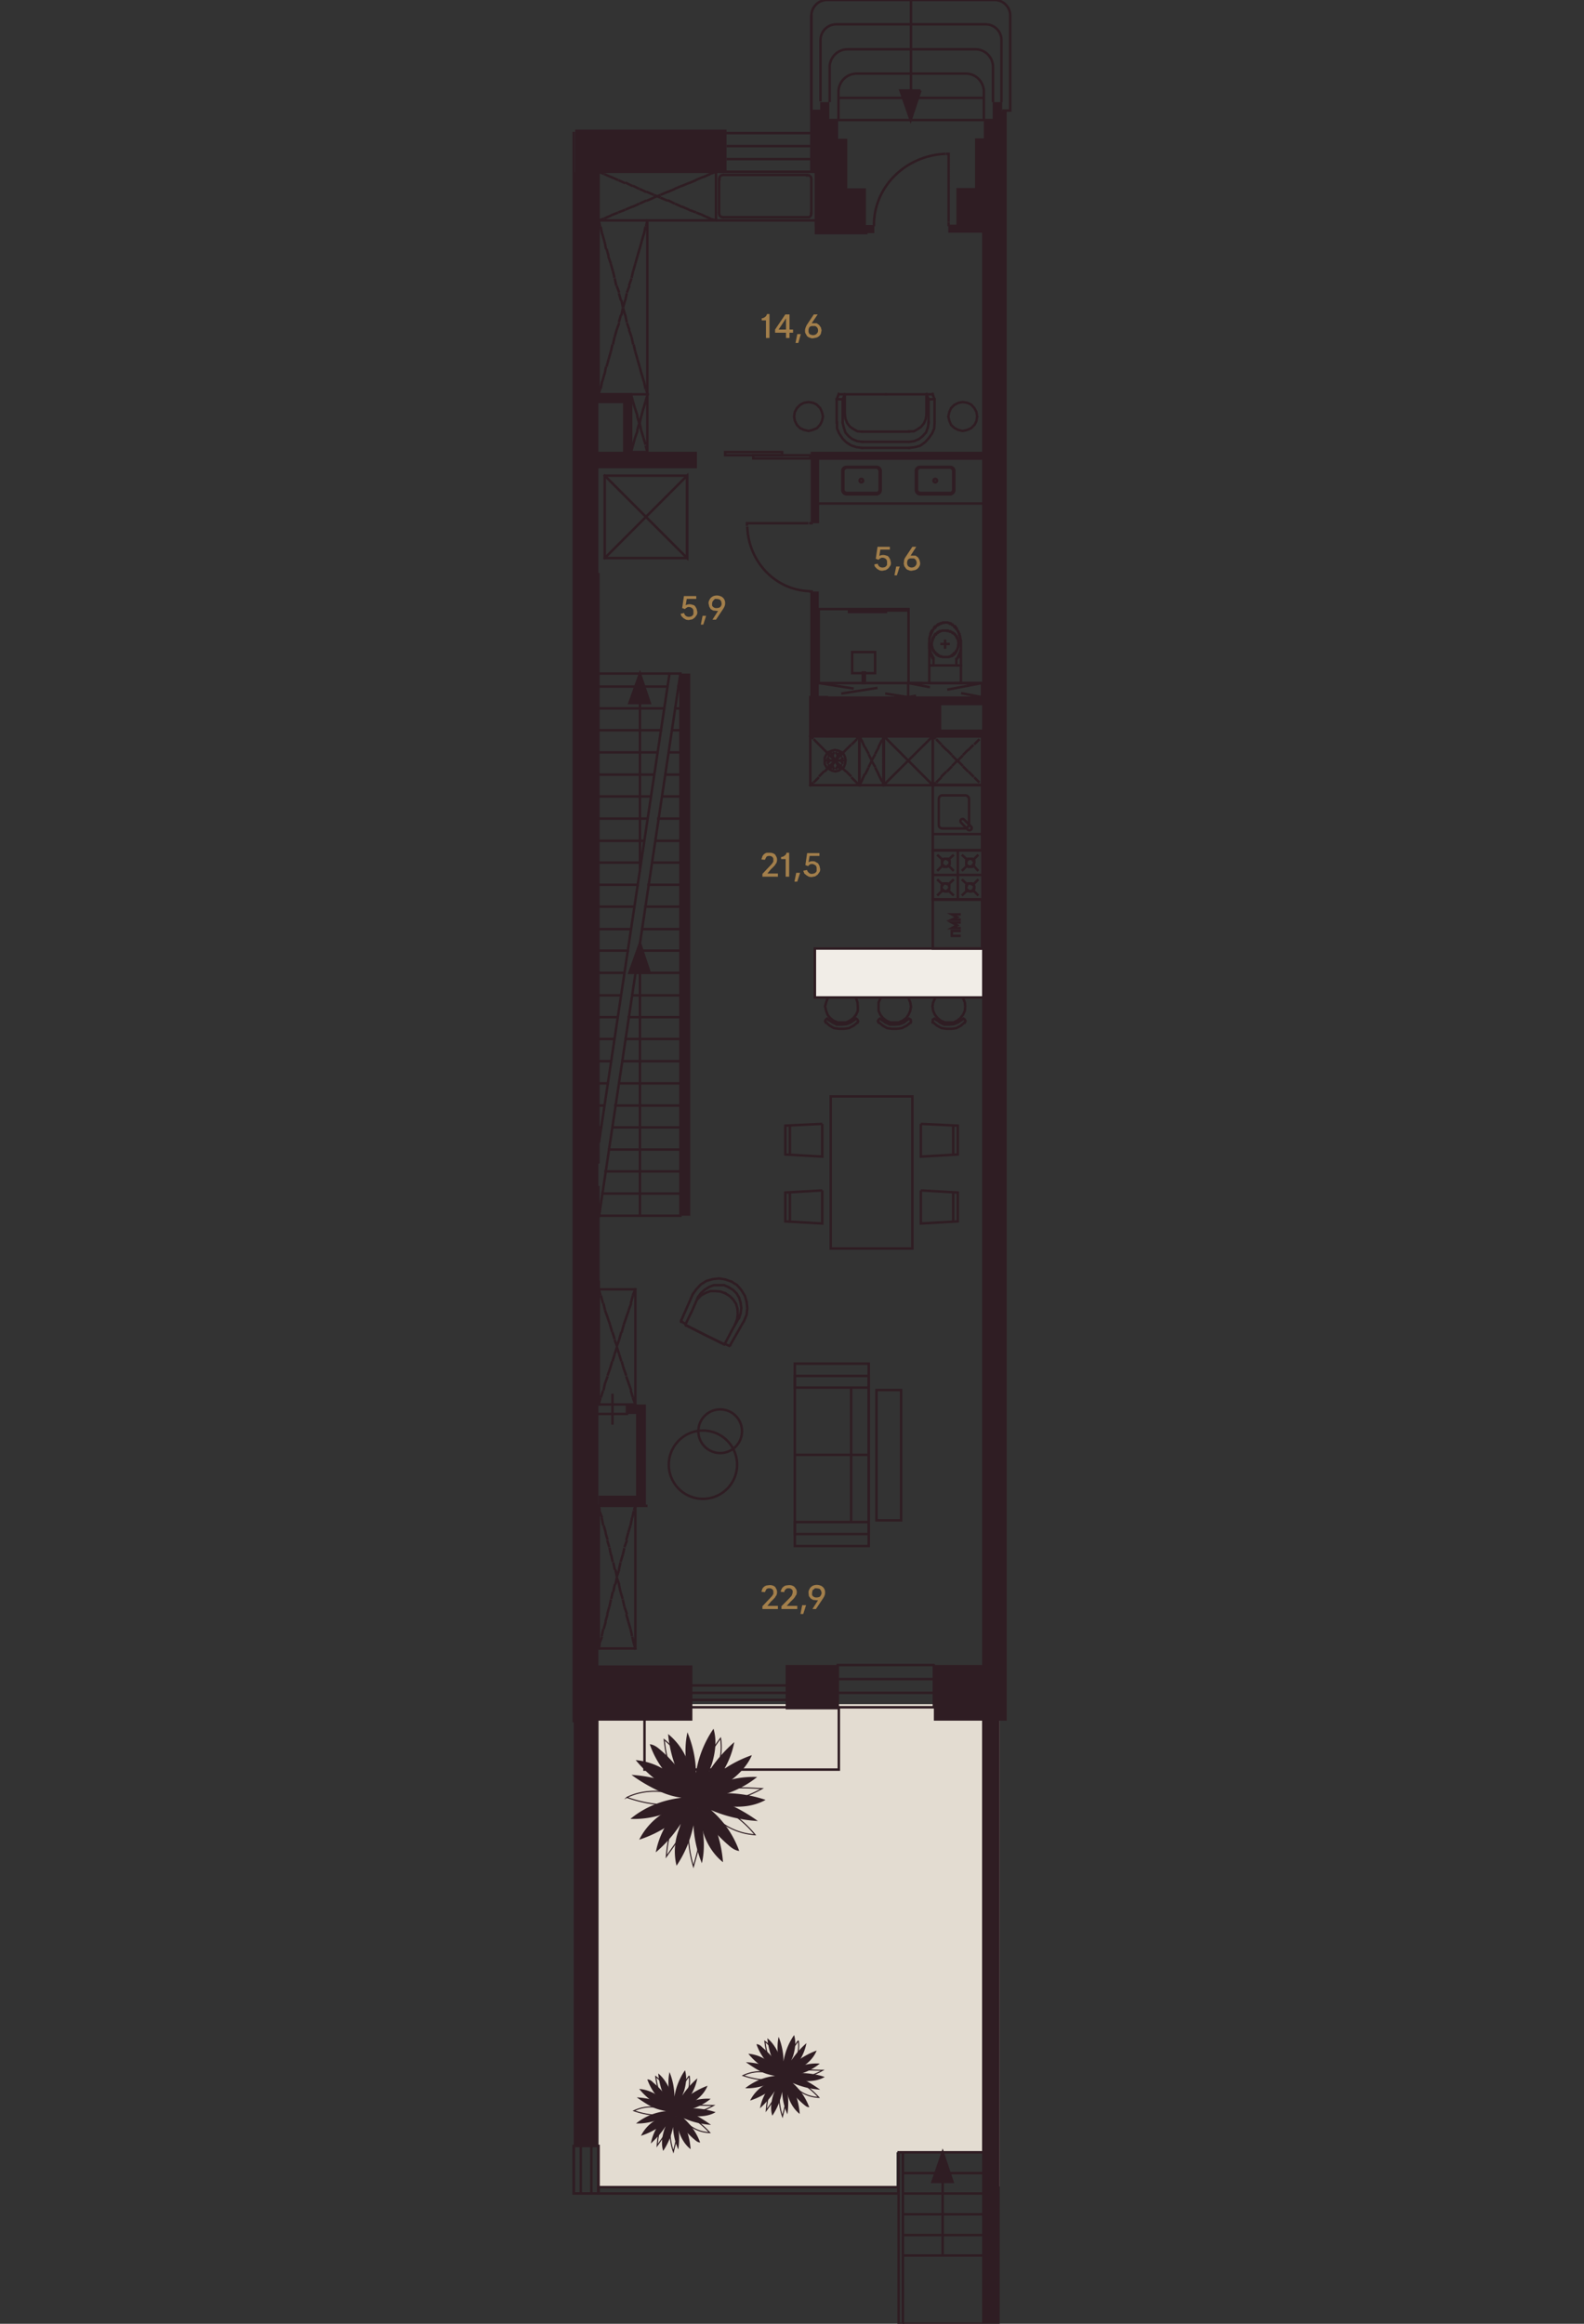 <svg xmlns="http://www.w3.org/2000/svg" width="450" height="660" fill="none" viewBox="0 0 450 660"><rect x="0" y="0" width="450" height="660" fill="#333333" stroke="none"/><g clip-path="url(#a)"><path fill="#E3DCD1" d="M284 621V484H170v137h84.7v-9.7h25v9.7h4.4Z"/><path stroke="#2F1D23" stroke-miterlimit="10" stroke-width=".3" d="M203.2 512.3a36 36 0 0 0 13.3-4.3c-3.6-.2-7.2-.4-10.8.1-2 .3-4 .8-5.8 1.6a29 29 0 0 0 3.1-5.4c1.5-3.3 2.3-7 1.7-10.6-3.6 4.7-6 10.4-7 16.2l-.6-1c0 .2 0 .5-.2.7 0-.7 0-1.4-.2-2.1l-.6 1c-.4-2-.8-3.7-1.4-5.5a18.2 18.2 0 0 0-6-8.9c.5 5.6 2.4 11.1 5.4 15.9-1.8-.5-3.6-1-5.4-1.1-3.6-.4-7.4 0-10.6 1.6a36 36 0 0 0 15.4 2 36.7 36.7 0 0 0-4.2 14.8c2.1-3 4.3-5.9 5.8-9.2l.5-1.3c-.3 4.5.1 9 1.4 13.3 1-3.5 2-7 2.2-10.6.2-2.4 0-4.7-.6-7h.6c1.7 1.7 3.4 3.4 5.3 4.8a18 18 0 0 0 10 3.8c-3-3.7-7-6.7-11.3-8.8Z"/><path fill="#2F1D23" d="M199.8 509.8c2.3-1 4.5-2 6.6-3.3 3-2 5.8-4.7 7.2-8-6.1 2.1-11.6 6-15.7 11l-.2-.3v.4l-.1.2c-.4-2.8-.9-5.6-1.8-8.3a18.3 18.3 0 0 0-6-9c.5 5.4 2.2 10.6 5 15.2a37.2 37.2 0 0 0-4.2-3.8 19 19 0 0 0-10-4c4.2 5.1 9.8 9 16 11.2a44 44 0 0 0-7.7 3.6 19 19 0 0 0-7.3 7.8c6.2-2 11.7-5.8 16-10.7l.3.4v-.7c.4 2.8.8 5.7 1.7 8.4 1 3.5 3 6.8 5.8 9a36.8 36.8 0 0 0-6-17.4c2.4.7 5 1.3 7.5 1.5 3.6.4 7.4 0 10.6-1.8a36.5 36.5 0 0 0-17.7-1.4Z"/><path fill="#2F1D23" d="M206.8 512.3c-2-.8-4.2-1.4-6.3-1.6a28 28 0 0 0 14.6-6c-4.7-.2-9.5.9-13.6 3.1a24 24 0 0 0 7.1-13 40.3 40.3 0 0 0-7.2 8.3l.8-2c1-3.2 1.5-6.8.5-10.1a30.4 30.4 0 0 0-5 12.6c0-4-.9-7.9-2.4-11.6-1.2 5.4-.3 11 1.2 16.3a36.8 36.8 0 0 0-8.9-11.3c-.8-.7-1.8-1.5-3-1.6 1.6 4.7 4.6 8.9 8.4 12-4.3-1.9-8.9-3-13.6-3.3a46 46 0 0 0 8.5 4.9 23 23 0 0 0 5.7 1.6c-5.3.6-10.4 2.6-14.5 6a26 26 0 0 0 14.9-4 24 24 0 0 0-7.7 13.5c2.7-2.3 5.1-5 7.1-8.1l-.6 1.8a17.3 17.3 0 0 0-.6 10.1c2.3-3.4 4-7.4 4.8-11.5a33 33 0 0 0 2.4 10.8c1.2-5.3.3-10.8-1.2-16.1a37 37 0 0 0 8.8 11c.9.8 1.9 1.5 3 1.6a27.6 27.6 0 0 0-8-11.6 39 39 0 0 0 13.3 3.1 48.5 48.5 0 0 0-8.5-4.9Z"/><path stroke="#2F1D23" stroke-miterlimit="10" stroke-width=".3" d="M194.9 600.5c2.7-.3 5.4-1.1 7.8-2.5-2 0-4.2-.2-6.4 0-1.1.2-2.3.5-3.3 1 .6-1 1.3-2 1.8-3.2.9-2 1.3-4.1 1-6.2a21.8 21.8 0 0 0-4.2 9.6l-.3-.6-.1.3-.1-1.2a9 9 0 0 0-.4.6l-.8-3.2c-.7-2-1.8-4-3.6-5.3.4 3.4 1.5 6.6 3.2 9.4l-3.2-.7a11 11 0 0 0-6.2 1c2.9 1 6 1.5 9 1.2a21.7 21.7 0 0 0-2.4 8.7c1.2-1.7 2.5-3.5 3.4-5.4l.3-.8c-.2 2.6 0 5.3.9 7.9.5-2 1.1-4.2 1.3-6.3 0-1.4 0-2.8-.4-4.1h.3c1 1 2 2 3.2 2.8a9.8 9.8 0 0 0 5.9 2.2 24.2 24.2 0 0 0-6.7-5.2Z"/><path fill="#2F1D23" d="M192.9 599.1c1.3-.6 2.7-1.2 3.9-2 1.8-1.1 3.4-2.7 4.2-4.7a21.5 21.5 0 0 0-9.2 6.5l-.1-.2v.3h-.1c-.3-1.6-.5-3.2-1-4.8-.8-2-2-4-3.6-5.3.3 3.2 1.3 6.3 3 9a22 22 0 0 0-2.6-2.3 10.8 10.8 0 0 0-5.8-2.3c2.4 3 5.8 5.2 9.4 6.5a26 26 0 0 0-4.5 2.2 10.8 10.8 0 0 0-4.4 4.6c3.7-1.2 7-3.4 9.5-6.3l.2.2v-.4c.2 1.7.4 3.3 1 5 .6 2 1.7 4 3.4 5.3a21 21 0 0 0-3.6-10.3l4.5.9c2.1.2 4.3 0 6.2-1.1-3.3-1.1-7-1.4-10.4-.8Z"/><path fill="#2F1D23" d="M197 600.6a12 12 0 0 0-3.7-1 16 16 0 0 0 8.6-3.5c-2.8-.2-5.6.5-8 1.8a14 14 0 0 0 4.2-7.6c-1.6 1.4-3 3-4.3 4.9l.5-1.2c.6-2 .9-4 .3-6a18 18 0 0 0-3 7.5 19 19 0 0 0-1.4-7c-.7 3.3-.1 6.6.8 9.7a21.2 21.2 0 0 0-5.3-6.6c-.5-.5-1-1-1.8-1 1 2.8 2.7 5.2 5 7a22.7 22.7 0 0 0-8-1.9c1.6 1.1 3.2 2.2 5 3 1 .4 2.2.7 3.3.9-3 .3-6 1.5-8.5 3.5 3 .1 6.1-.7 8.8-2.3a14 14 0 0 0-4.6 8c1.6-1.5 3-3 4.2-4.9l-.4 1c-.6 2-.9 4-.3 6a18 18 0 0 0 2.8-6.8c.1 2.2.6 4.4 1.5 6.4a22 22 0 0 0-.7-9.5c1.2 2.5 3 4.7 5.1 6.5.6.5 1.1 1 1.8 1-1-2.7-2.6-5-4.7-6.9a23 23 0 0 0 7.8 1.9c-1.6-1.1-3.2-2.2-5-3Z"/><path stroke="#2F1D23" stroke-miterlimit="10" stroke-width=".3" d="M225.9 590.5c2.7-.3 5.4-1.1 7.8-2.5-2 0-4.2-.2-6.4 0-1.1.2-2.3.5-3.3 1 .6-1 1.3-2 1.8-3.2.9-2 1.3-4.1 1-6.2a21.8 21.8 0 0 0-4.2 9.6l-.3-.6-.1.3-.1-1.2a9 9 0 0 0-.4.6l-.8-3.2c-.7-2-1.8-4-3.6-5.3.4 3.4 1.5 6.6 3.2 9.4l-3.2-.7a11 11 0 0 0-6.2 1c2.9 1 6 1.5 9 1.2a21.7 21.7 0 0 0-2.4 8.7c1.2-1.7 2.5-3.5 3.4-5.4l.3-.8c-.2 2.6 0 5.3.9 7.9.5-2 1.1-4.2 1.3-6.3 0-1.4 0-2.8-.4-4.1h.3c1 1 2 2 3.2 2.8a9.8 9.8 0 0 0 5.9 2.2 24.2 24.2 0 0 0-6.7-5.2Z"/><path fill="#2F1D23" d="M223.9 589.1c1.3-.6 2.7-1.2 3.9-2 1.8-1.1 3.4-2.7 4.2-4.7a21.5 21.5 0 0 0-9.2 6.5l-.1-.2v.3h-.1c-.3-1.6-.5-3.2-1-4.8-.8-2-2-4-3.6-5.3.3 3.2 1.3 6.3 3 9a22 22 0 0 0-2.6-2.3 10.8 10.8 0 0 0-5.8-2.3c2.4 3 5.8 5.2 9.4 6.5a26 26 0 0 0-4.5 2.2 10.8 10.8 0 0 0-4.4 4.6c3.7-1.2 7-3.4 9.5-6.3l.2.2v-.4c.2 1.7.4 3.3 1 5 .6 2 1.7 4 3.4 5.3a21 21 0 0 0-3.6-10.3l4.5.9c2.1.2 4.3 0 6.2-1.1-3.3-1.1-7-1.4-10.4-.8Z"/><path fill="#2F1D23" d="M228 590.6a12 12 0 0 0-3.7-1 16 16 0 0 0 8.6-3.5c-2.8-.2-5.6.5-8 1.8a14 14 0 0 0 4.2-7.6c-1.6 1.4-3 3-4.3 4.9l.5-1.2c.6-2 .9-4 .3-6a18 18 0 0 0-3 7.5 19 19 0 0 0-1.4-7c-.7 3.3-.1 6.6.8 9.7a21.2 21.2 0 0 0-5.3-6.6c-.5-.5-1-1-1.8-1 1 2.8 2.7 5.2 5 7a22.7 22.7 0 0 0-8-1.9c1.6 1.1 3.2 2.2 5 3 1 .4 2.2.7 3.3.9-3 .3-6 1.5-8.5 3.5 3 .1 6.1-.7 8.8-2.3a14 14 0 0 0-4.6 8c1.6-1.5 3-3 4.2-4.9l-.4 1c-.6 2-.9 4-.3 6a18 18 0 0 0 2.8-6.8c.1 2.2.6 4.4 1.5 6.4a22 22 0 0 0-.7-9.5c1.2 2.5 3 4.7 5.1 6.5.6.5 1.1 1 1.8 1-1-2.7-2.6-5-4.7-6.9a23 23 0 0 0 7.8 1.9c-1.6-1.1-3.2-2.2-5-3Zm4.6-460H279v-2.3h-48.7v20.3h2.4v-18Zm-.8-64.4h16.6v-2.3H246V53.5h-5.3V39.4h-2.6V34h-2.5v-5H233v2.6h-2.6v17.3h1.3v17.4Z"/><path fill="#2F1D23" d="M284.7 29H282v5h-2.5v5.3H277v14.1h-5.3v10.4h-2.3v2.3h9.6v131.7h-46.4V168h-2.4v41.5H279v263.4h-13.7v15.8H279V660h5V488.7h2V31.5h-1.3v-2.6Zm-17.3 178.2v-6.9H279v6.9h-11.6ZM196 191.3h-2.7v154h2.8v-154Zm-26 233.5v2.9h13.5v-28.8h-5.4v2.7h2.6v23.2h-10.6Zm68 48.1h-14.8v12.6h14.9V473Z"/><path fill="#2F1D23" d="M163.4 48.9h-.4v560.6h7V488.7h26.7V473H170V133h28v-4.7h-18.7v-16.2H170V48.9h36.4V36.8h-43v12Zm13.6 65.6v13.8h-7v-13.8h7Z"/><path stroke="#2F1D23" stroke-linecap="square" stroke-miterlimit="10" stroke-width=".7" d="M275.9 235.6c-.3.3-.7.3-1 0l-1.9-2a.6.6 0 1 1 .9-.8l2 2c.2.2.2.6 0 .8Zm-2.4 7.4 1.3 1.2m0 1.6-1.3 1.3m3-1.3 1.2 1.3m0-4.1-1.2 1.2m-.9 2h.4v-.1h.2v-.1h.1l.1-.1h0v-.1h.1v-.1h.1v-.1 0h0v-.1 0h.1v-.1h0v-.1h0v-.1 0l.1-.1v0-.1 0-.1 0-.1 0-.1 0h0v-.1h-.1v-.1h0v-.1h-.1 0v-.1h0-.1v-.1h0-.1v-.1h0-.1 0l-.1-.1h0-.1v-.1h-.1 0-.1 0-.1 0-.1 0-.1 0-.1 0-.1 0-.1 0-.1 0-.1 0v.1h-.1 0-.1v.1h0-.1v.1h0-.1v.1h0l-.1.1v0h0v.2h-.1v0h0v.2h0v.4h0v.3h0v.1l.1.1h0l.1.1h0v.1h.1v.1h.1l.1.1h.2v.1h.4Zm-6.2-.4 1.3 1.3m-2.9-1.3-1.3 1.3m2.9 5.8 1.3 1.2m-1.3-2.9 1.3-1.2m5.8 2.9 1.2 1.2m-1.2-2.9 1.2-1.2m-11.2 4.1 1.3-1.2m.8-6.7h.4l.1-.1h.1l.1-.1h.1v-.1h.1v-.1h.1v0-.1h0l.1-.1h0v-.1h0v0l.1-.1v0-.1 0-.1h0v0-.1 0-.1 0-.1 0-.1 0-.1h0v0-.1 0-.1 0h0l-.1-.1h0v-.1 0h-.1v-.1h-.1 0v-.1h0-.1 0-.1v-.1h0-.1 0v-.1h-.1 0-.1 0-.1 0-.1 0-.1 0-.1 0-.1 0-.1 0-.1 0-.1 0l-.1.1h0-.1v.1h0-.1 0v.1h-.1 0v.1h0v0l-.1.1h0v.2h-.1v0h0v.1h0v.5h0v.1h0v.1h0v.1h0l.1.1v0h0v.1h.1v.1h.1v.1h.1v.1h.2l.1.1h.4Zm0 7h.4v-.1h.2v-.1h.1v-.1h.1v-.1h.1v0h0v-.1h.1v-.1h0v0-.1 0l.1-.1v0h0v-.1 0-.1 0-.1 0-.1 0-.1 0h0v-.1 0-.1 0h0v-.1h0v-.1h0-.1v-.1h0v-.1 0h-.1 0l-.1-.1h0v-.1h-.1 0-.1 0v-.1h-.1 0-.1v-.1h-.1 0-.1 0-.1 0-.1 0-.1 0-.1 0-.1 0-.1 0-.1 0v.1h-.1 0l-.1.1h0-.1v.1h0-.1v.1h0v.1h-.1 0v.1l-.1.1v0h0v.6h0v.2h0v.1h0v.1h.1v.1h.1v.1h.1v.1h.1v.1h.2v.1h.5Zm7 0h.4l.1-.1h.1v-.1h.1l.1-.1h0v-.1h.1l.1-.1h0v-.1h0v-.1h.1v-.1h0v0-.1 0-.1 0h.1v-.1 0-.1 0-.1 0-.1h0v-.1h0v0l-.1-.1v0-.1h0v0l-.1-.1h0v-.1h0-.1 0v-.1h-.1 0v-.1h-.1 0-.1v-.1h0-.1 0-.1v-.1h0-.1 0-.1 0-.1 0-.1 0-.1 0-.1 0-.1 0-.1 0-.1v.1h0-.1 0l-.1.1h0l-.1.1h0l-.1.1h0v.1h-.1v.1h0v.1h-.1v.2h0v.5h0v.1h0v.1h0v.1h.1v.1h.1v.1h.1v.1h.1v.1h.2v.1h.5Zm-2.1.9 1.3-1.2m-8.3-2.9 1.3 1.2m2.9-8.2-1.3 1.2m9.7 4.3h-14m7 7v-14m-5.6 1.5 1.3 1.2m-2.8-2.7v14m14.1-14h-14m14 14v-14m-14.1 14h14.1m-5.6-5.5 1.3 1.2"/><path stroke="#2F1D23" stroke-linecap="square" stroke-miterlimit="10" stroke-width=".7" d="M274.2 235.3h-6.5a1 1 0 0 1-1-1.1V227c0-.6.4-1.1 1-1.1h6.5c.6 0 1.1.5 1.1 1v7.2c0 .6-.5 1-1 1Zm-30-12.3.4-.8m.3-.6.6-1.4m.4-.5.7-1.4m.3-.7.6-1.2m.3-.7.7-1.2m.3-.7.7-1.3m.2-.6.7-1.4m.4-.5.3-.9m-.1 0v1.2m0 .7v1.4m0 .7v1.5m0 .8v1.3m0 .8v1.5m0 .7v1.4m0 .7v1.2m0 0-.2-.8m-.4-.6-.7-1.4m-.2-.5-.7-1.4m-.3-.7-.7-1.2m-.3-.7-.6-1.2m-.3-.7-.7-1.3m-.4-.6-.6-1.4m-.3-.5-.4-.9"/><path fill="#2F1D23" fill-rule="evenodd" stroke="#2F1D23" stroke-miterlimit="10" stroke-width=".7" d="M265 209.1h14-14Z" clip-rule="evenodd"/><path stroke="#2F1D23" stroke-linecap="square" stroke-miterlimit="10" stroke-width=".7" d="M265 209.1h14-14Z"/><path fill="#2F1D23" fill-rule="evenodd" stroke="#2F1D23" stroke-miterlimit="10" stroke-width=".7" d="M265 209.1h14-14Z" clip-rule="evenodd"/><path stroke="#2F1D23" stroke-linecap="square" stroke-miterlimit="10" stroke-width=".7" d="M265 209.1h14-14Z"/><path fill="#2F1D23" fill-rule="evenodd" stroke="#2F1D23" stroke-miterlimit="10" stroke-width=".7" d="M234.9 209.1H251h-16.2Z" clip-rule="evenodd"/><path stroke="#2F1D23" stroke-linecap="square" stroke-miterlimit="10" stroke-width=".7" d="M234.9 209.1H251h-16.2Z"/><path fill="#2F1D23" fill-rule="evenodd" stroke="#2F1D23" stroke-miterlimit="10" stroke-width=".7" d="M234.9 209.1H251h-16.2Zm0 0h9.3-9.3Z" clip-rule="evenodd"/><path stroke="#2F1D23" stroke-linecap="square" stroke-miterlimit="10" stroke-width=".7" d="M234.9 209.1h9.3-9.3Z"/><path fill="#2F1D23" fill-rule="evenodd" stroke="#2F1D23" stroke-miterlimit="10" stroke-width=".7" d="M234.9 209.1h9.3-9.3Z" clip-rule="evenodd"/><path stroke="#2F1D23" stroke-linecap="square" stroke-miterlimit="10" stroke-width=".7" d="M244.2 223h-14v-14h14v14Zm6.8 0h14v-14h-14v14Z"/><path stroke="#2F1D23" stroke-linecap="square" stroke-miterlimit="10" stroke-width=".7" d="m251 223 14-13.9V223l-14-14m14 .1V223h14v-14h-14Zm0 13.9.6-.5m.6-.5 1-1m.4-.6 1-1m.6-.5 1-1m.5-.6 1-1m.6-.5 1-1m.5-.6 1-1m.5-.4 1-1m.7-.6 1-1m0 11.8-1-1m-.6-.6-1-1m-.6-.5-1-1m-.5-.6-1-1m-.6-.5-1-1m-.5-.6-1-1m-.5-.4-1-1m-.5-.6-1-1m-.6-.6-.6-.5"/><path stroke="#2F1D23" stroke-linecap="square" stroke-miterlimit="10" stroke-width=".7" d="M265 236.9h14v-14h-14v14Zm0 0h14v4.6h-14V237Zm9.2 48.9-.1 1.3-.5 1.1-.8 1-.9.7-1 .5h-2.5l-1.1-.5-1-.8-.7-.9-.5-1.1-.2-1.3.2-1.1.5-1.1.7-1 1-.7 1.1-.5 1.2-.2 1.2.2 1.1.5 1 .6.7 1 .5 1.2.1 1.1Z"/><path stroke="#2F1D23" stroke-linecap="square" stroke-miterlimit="10" stroke-width=".7" d="m273.3 289.6-1.1.8-1.3.5-1.3.1h-1.4l-1.2-.6-1-.8"/><path stroke="#2F1D23" stroke-linecap="square" stroke-miterlimit="10" stroke-width=".7" d="m274 290.4-1 .9-1.3.7-1.3.2h-1.5l-1.4-.2-1.3-.7-1.2-1"/><path stroke="#2F1D23" stroke-linecap="square" stroke-miterlimit="10" stroke-width=".7" d="M265 290.4v-.8l.5-.3.4.3m7.4 0 .4-.3.4.3.2.4-.2.4m-15.3-4.6-.2 1.3-.5 1.1-.7 1-1 .7-1.1.5h-2.4l-1.1-.5-1-.8-.7-.9-.5-1.1v-2.4l.5-1.1.8-1 .9-.7 1.1-.5 1.3-.2 1 .2 1.2.5 1 .6.7 1 .5 1.2.2 1.1Z"/><path stroke="#2F1D23" stroke-linecap="square" stroke-miterlimit="10" stroke-width=".7" d="m257.8 289.6-1 .8-1.3.5-1.3.1h-1.4l-1.3-.6-1-.8"/><path stroke="#2F1D23" stroke-linecap="square" stroke-miterlimit="10" stroke-width=".7" d="m258.7 290.4-1.1.9-1.4.7-1.4.2h-1.4l-1.4-.2-1.2-.7-1.2-1"/><path stroke="#2F1D23" stroke-linecap="square" stroke-miterlimit="10" stroke-width=".7" d="m249.6 290.4-.2-.4.2-.4.4-.3.4.3m7.4 0 .4-.3.5.3.1.4-.1.4m-15-4.6v1.3l-.5 1.1-.8 1-1 .7-1 .5H238l-1.2-.5-1-.8-.7-.9-.4-1.1-.3-1.3.3-1.1.4-1.1.7-1 1-.7 1.2-.5 1-.2 1.3.2 1.2.5.9.6.8 1 .4 1.2.1 1.1Z"/><path stroke="#2F1D23" stroke-linecap="square" stroke-miterlimit="10" stroke-width=".7" d="m242.8 289.6-1.1.8-1.3.5-1.3.1h-1.4l-1.2-.6-1.2-.8"/><path stroke="#2F1D23" stroke-linecap="square" stroke-miterlimit="10" stroke-width=".7" d="m243.6 290.4-1.1.9-1.3.7-1.4.2h-1.4l-1.5-.2-1.2-.7-1.1-1"/><path stroke="#2F1D23" stroke-linecap="square" stroke-miterlimit="10" stroke-width=".7" d="m234.6 290.4-.2-.4.2-.4.4-.3.3.3"/><path fill="#F1EDE7" d="M279 283.3h-47.5v-13.9H279"/><path stroke="#2F1D23" stroke-linecap="square" stroke-miterlimit="10" stroke-width=".7" d="M279 283.3h-47.5v-13.9H279m-36.2 20.2.4-.3.4.3.2.4-.2.4M230.2 198h4.7v11h-4.7v-11Zm14 11.1h6.9V223h-7v-14ZM231.8 48.8V64m0 2.2h14.3m-66.8 62.2V112m0 0H170m0 0V48.8m0 0h61.8m0 0v17.4m0-2.3h.1m-.4-1.3h-47.6v65.8m19.5-79.6v13.8m25.9-.9h.6l.5-.5v-.6m.1 0V51m0-.1-.1-.6-.5-.5h-.6m0-.1h-23.9m0 0-.5.1-.5.5v.6m-.1 0v9.7m0 0 .1.6.5.4.5.1m0 0h24M170 112h14m0-49.4h-14m14 49.4-.4-1.2m-.3-.7-.3-1.5m-.2-.6-.4-1.4m-.2-.6-.4-1.5m-.2-.7-.4-1.4m-.2-.7-.4-1.4m-.2-.7-.3-1.4m-.3-.7-.3-1.4m-.2-.7-.5-1.4m-.1-.6-.5-1.4m-.2-.8-.3-1.4m-.2-.6-.4-1.4m-.2-.8-.3-1.4m-.3-.6-.4-1.4m-.1-.8-.5-1.3m-.3-.7-.3-1.4m-.2-.8-.3-1.3m-.2-.7-.4-1.4m-.2-.7-.5-1.4m-.1-.7-.4-1.4m-.3-.6-.3-1.5m-.2-.7-.4-1.4m-.2-.6-.3-1.5m-.3-.7-.3-1.4m-.1 0v1.6m0 .8v1.4m0 .6v1.5m0 .8v1.4m0 .8V73m0 .6v1.5m0 .7v1.5m0 .7v1.4m0 .7v1.5m0 .8v1.3m0 .8V86m0 .7V88m0 .8v1.5m0 .7v1.4m0 .8v1.4m0 .8v1.5m0 .6V99m0 .7v1.5m0 .6v1.5m0 .8v1.4m0 .8v1.4m0 .7v1.5m0 .7v1.4m0 0 .4-1.2m.3-.7.3-1.5m.2-.6.4-1.4m.2-.6.3-1.5m.3-.7.4-1.4m.2-.7.4-1.4m.2-.7.3-1.4m.3-.7.3-1.4m.2-.7.4-1.4m.2-.6.5-1.4m.1-.8.4-1.4m.3-.6.3-1.4m.2-.8.4-1.4m.2-.6.3-1.4m.2-.8.5-1.3m.1-.7.5-1.4m.2-.8.3-1.3m.2-.7.4-1.4m.2-.7.4-1.4m.2-.7.4-1.4m.2-.6.4-1.5m.2-.7.4-1.4m.2-.6.3-1.5m.3-.7.3-1.4m19.5 0-1.4-.4m-.6-.3-1.4-.6m-.6-.3-1.3-.5m-.7-.3-1.4-.5m-.6-.3-1.4-.6m-.6-.2-1.3-.6m-.7-.3L190 57m-.6-.1-1.4-.6m-.7-.3-1.2-.5m-.7-.3-1.4-.6m-.7-.2-1.3-.6m-.7-.3-1.2-.6m-.7-.2L178 52m-.7-.1-1.3-.6m-.7-.3-1.4-.6m-.5-.2-1.4-.6m-.7-.3-1.2-.5m-.1 0V50m0 .6v1.5m0 .7v1.5m0 .7v1.4m0 .8v1.5m0 .7v1.4m0 .7v1.1m0 0 1.3-.4m.7-.3 1.4-.6m.6-.3 1.3-.5m.7-.3 1.3-.5m.7-.3 1.4-.6m.6-.2 1.3-.6m.7-.3 1.3-.6m.7-.2 1.4-.6m.6-.3 1.3-.5m.7-.3 1.4-.6m.6-.2 1.4-.6m.6-.3 1.4-.6m.6-.2 1.4-.6m.6-.2 1.4-.6m.6-.3 1.4-.6m.6-.2 1.4-.6m.6-.3 1.4-.5M183.3 126l-.4-1.3m-.2-.7-.4-1.3m-.2-.7-.3-1.5m-.3-.6-.4-1.4m-.1-.7-.5-1.5m-.2-.6-.4-1.4m-.2-.7-.4-1.6m1.6 0h1.4m.8 0h.8m.1 0-.5 1.6m-.2.7-.4 1.4m-.2.6-.4 1.5m-.2.7-.3 1.4m-.3.6-.4 1.5m-.1.7-.5 1.4m-.2.6-.4 1.5m-.2.7-.4 1.5h4.6l-.4-1.5"/><path stroke="#2F1D23" stroke-miterlimit="10" stroke-width=".7" d="M232.6 143H279"/><path stroke="#2F1D23" stroke-linecap="square" stroke-miterlimit="10" stroke-width=".7" d="M234.9 209.1V198m44.1 11.1h-42.2m-1.9-11.1v11m0 .1h44M265 241.5h14m-14 14v-14m14 14h-14m7.6 10.3h-2.2v-1.4h2.2m0-2.4h-2.2l1.5.8-1.5.8h2.2m0-3.9h-2.2l1.5.8-1.5.7h2.2"/><path stroke="#2F1D23" stroke-linecap="square" stroke-miterlimit="10" stroke-width=".7" d="M265 269.4h14v-14h-14v14Zm-34.8-60.3.6.5m.6.6 1 1m.5.5 1 1m.5.5 1 1m.6.6 1 1m.5.5 1 1m.5.6 1.1 1m.5.4 1 1m.5.7 1 1m.5.5.6.5m0-13.9-.6.5m-.4.6-1 1m-.6.5-1 1m-.5.5-1 1m-.6.6-1 1m-.5.5-1 1m-.5.6-1 1m-.6.4-1 1m-.5.7-1 1m-.6.5-.6.5m5-6.3.5-.7m0 0-.5-.6m3.2-1.4-2.3 4m0-4 2.3 4m1.1-2H235m5.2 0-.1-.9-.4-.9-.7-.6-.8-.4-1-.2-.8.2-1 .4-.6.6-.5 1v1.8l.5.9.7.5.9.5.9.2.9-.2.8-.5.7-.5.4-1 .1-.9Zm-.9.7-.4-.7m0 0 .4-.6m-2.5-1.5-.3.8m0 0h-1m1.3 3.5-.3-.8m0 0h-1m2.1-3.5.5.8m-.1 0h.9m-1.3 3.5.5-.8m-.1 0h.9m-.6 267.5v17.7m-55.2-13.9v13.9m0 0h55.2M171.1 339h22.2m-21.3-6.3h21.3m-20.3-6.2h20.3m-19.3-6.3h19.3m-18.5-6.2h18.5m-17.4-6.3h17.4m-16.5-6.3h16.5m-15.6-6.3h15.6m-14.7-6.2h14.7m-13.7-6.2h13.7m-12.8-6.4h12.8m-11.9-6.3h12m-11-6.1h11m-10.1-6.4h10m-9.1-6.2h9.1m-8-6.3h8m-7.1-6.2h7.1m-6.3-6.3h6.3m-5.2-6.3h5.2M189 220h4.3m-3.3-6.3h3.3m-2.3-6.3h2.3m-1.5-6.2h1.5m-.6-6.2h.6m-23.1 125.2h.6m-.6-6.2h1.5m-1.5-6.3h2.5m-2.5-6.3h3.4m-3.4-6.3h4.3m-4.3-6.2h5.3m-5.3-6.2h6.2m-6.2-6.4h7.1m-7.1-6.3h8.2m-8.2-6.1h9m-9-6.4h10m-10-6.2h11m-11-6.3h11.9m-11.9-6.2H183m-12.8-6.3h13.7m-13.7-6.3h14.7m-14.7-6.2h15.6m-15.6-6.3h16.5m-16.5-6.3h17.6m-17.6-6.2h18.5m-18.5-6.2h19.4m3.7 150.3v-154m-23.1 0h23.1m-23.1 154h23.1m-11.5-98v-56m-11.6 154 23.1-154m-23.1 132.9 20-132.9M170 200v.3m0-37.2v28.2m0 0v8.7m0 137.2v33.6m0-170.8v.3m0 0v81.8m0 0v48m24.4-78.4v-.4m-24.5-60H190m4.4 60.4v-.4m0 .4v-.4m-24.5-60H190m-20 179.5v-33.6m0-7.1V200m0 0v-8.7m0 0v-28.2m11.8 182.2v-77"/><path fill="#2F1D23" stroke="#2F1D23" stroke-miterlimit="10" stroke-width=".7" d="M178.9 276.3h5.7l-2.8-8.4-3 8.4Zm0-76.6h5.7l-2.8-8.4-3 8.4Z"/><path stroke="#2F1D23" stroke-linecap="square" stroke-miterlimit="10" stroke-width=".7" d="M195.2 135.1h-23.4v23.4h23.4v-23.4Z"/><path stroke="#2F1D23" stroke-linecap="square" stroke-miterlimit="10" stroke-width=".7" d="m171.8 135.1 23.4 23.4v-23.4l-23.4 23.4"/><path stroke="#2F1D23" stroke-miterlimit="10" stroke-width=".7" d="M279.5 34.1v-8c0-2.9-2.3-5.2-5.1-5.2h-31a5.2 5.2 0 0 0-5.2 5.2v8"/><path stroke="#2F1D23" stroke-miterlimit="10" stroke-width=".7" d="M282.1 29V19a5 5 0 0 0-5-5h-36.3a5.1 5.1 0 0 0-5.1 5v10"/><path stroke="#2F1D23" stroke-miterlimit="10" stroke-width=".7" d="M284.5 29V11.4c0-2.5-2-4.5-4.5-4.5h-42.4c-2.5 0-4.5 2-4.5 4.5v17.4"/><path stroke="#2F1D23" stroke-miterlimit="10" stroke-width=".7" d="M230.5 31.5v-27c0-2.5 2-4.5 4.4-4.5h47.7c2.4 0 4.4 2 4.4 4.4v27h-2.3m-46.5-3.6h41.3m-44 6.3h46.6M258.8 0v34.1"/><path fill="#2F1D23" stroke="#2F1D23" stroke-miterlimit="10" stroke-width=".7" d="M261.5 25.7h-5.7l2.9 8.4 2.8-8.4Z"/><path stroke="#2F1D23" stroke-miterlimit="10" stroke-width=".7" d="M206.4 37.8h24m-24 3.7h24m-24 3.7h24m-24 3.6h24"/><path stroke="#2F1D23" stroke-linecap="square" stroke-miterlimit="10" stroke-width=".7" d="M230.5 31.5V4.6m0 44.2v-11m0 0h-27.2m0 0v11m0 0h27.2M170 98.2v1m0-.1v6m61.8-56.3h-1.3m1.3 15.1v-15m-1.3-17.4h2.6m-2.6 6.3v-6.3m1.3 17.3h-1.3m-27.2 0H170m33.3 0v-11m27.2.4v2.2M170 112h9.3m0 0v16.4M170 98.2v1m0-49.4v48.4m0 6.9v7m60.5-80.6h1.4m.1 32.4h-.2M163 37.8v451M179.3 112H170m0 0V48.8m0 0h61.8m33.5 424.1H238v12h27.3v-12Zm-27.3 4h27.3m-27.3 3.9h27.3m-41.3 0h-27.3m27.3 2h-27.3m27.3 2.1h-27.3m27.3-6.2h-27.3"/><path stroke="#2F1D23" stroke-miterlimit="10" stroke-width=".7" d="M170 609.5h-7V623h7v-13.5Z"/><path stroke="#2F1D23" stroke-miterlimit="10" stroke-width=".7" d="M168 609.5h-3V623h3v-13.5Zm87.3 11.7H170v1.8h85.2v-1.8Zm1.2-9.9h-1.2V660h1.2v-48.6Zm0 0H279m-22.5 5.9H279m-22.5 5.8H279m-22.5 5.9H279m-22.5 5.9H279m-22.5 5.8H279"/><path stroke="#2F1D23" stroke-miterlimit="10" stroke-width=".7" d="M170 609.5h-7V623h7v-13.5Zm97.8 31.1v-29.3M256.5 660H279"/><path stroke="#2F1D23" stroke-linecap="square" stroke-miterlimit="10" stroke-width=".7" d="M236 311.4h23.2v43.2H236v-43.2Zm-11.6 16.5v-8.2m9.2-.5-10.5.5v8.2l10.5.6v-9.3Zm-9.2 27.7v-8.2m9.2-.6-10.5.6v8.2l10.5.6v-9.4Zm37.2-10.2v-8.2m-9.2-.5 10.5.5v8.2l-10.5.6v-9.3Zm9.2 27.7v-8.2m-9.2-.6 10.5.6v8.2l-10.5.6v-9.4Zm-54.2 44-.2.1h0m.2-.1 4-7m-3.6-11.1 1.6 1 1.2 1.4 1 1.6.5 1.7.2 1.9-.2 1.8-.7 1.7m-14.6-7.5 1-1.4 1.3-1.4 1.6-1 1.8-.5 1.8-.2 1.8.3 1.7.6m-11 3.6-3.3 7.5m.2.3h-.2v-.3m.2.3 1 .6m.2.4-.1-.2v-.2m.1.4 5.3 2.7 5.5 2.7m.2-.1h-.2m.2 0 1.2.5m-8.9-13.3 1-1 1.3-.7 1.3-.5h1.5l1.3.1 1.4.5"/><path stroke="#2F1D23" stroke-linecap="square" stroke-miterlimit="10" stroke-width=".7" d="m206 367.3 1.3.8 1 1 .8 1.2.4 1.4.1 1.5-.2 1.5-.5 1.3m-3 5.7h-.2m0 .1-5.5-2.7-5.3-2.7m0 0-.1-.2v-.2m3.5-7.6-1.7 3.9-1.8 3.7m3.5-7.6.8-1.1 1.1-1 1.3-.8 1.3-.5h2.9l1.3.6"/><path stroke="#2F1D23" stroke-linecap="square" stroke-miterlimit="10" stroke-width=".7" d="m207 365.6 1.3.8 1 1 .7 1.2.4 1.4.2 1.5-.2 1.5-.4 1.3m-4.1 7.4 2-3.8 2-3.6m36.9 38.9v-22.4h-21v22.4h21Zm0 22.5v-22.5h-21v22.5h21Z"/><path stroke="#2F1D23" stroke-linecap="square" stroke-miterlimit="10" stroke-width=".7" d="M246.8 432.3v-38.2h-5v38.2h5Zm0-38.2v-6.8h-21v6.8h21Zm0 45v-6.8h-21v6.8h21Zm2.2-7.3h7v-37h-7v37Zm-49.3-6.1a9.7 9.7 0 1 0 0-19.4 9.7 9.7 0 0 0 0 19.4Z"/><path stroke="#2F1D23" stroke-linecap="square" stroke-miterlimit="10" stroke-width=".7" d="M204.6 412.7a6.2 6.2 0 1 0 0-12.4 6.2 6.2 0 0 0 0 12.4Zm40.3-290.1-1.3-.1-1.1-.6-1-.7-.8-1-.5-1.2-.2-1.3m4.9 7.8-1.4-.2-1.4-.6-1-.8-.9-1-.5-1.5-.3-1.3"/><path stroke="#2F1D23" stroke-linecap="square" stroke-miterlimit="10" stroke-width=".7" d="m244.9 127.2-1.6-.2-1.5-.5-1.4-.9-1-1-1-1.5-.6-1.4V120m.5-8h13.4m-11.7 5.7V112m-.6 8v-6.6m-1.7 6.6v-6.6l.6-1.5"/><path stroke="#2F1D23" stroke-linecap="square" stroke-miterlimit="10" stroke-width=".7" d="m240 112-.6 1.4h-1.7m7.2 9.2h6.8m-6.8 2.9h6.8m-6.8 1.7h6.8m6.6-4.6h-6.6m6.6 2.9h-6.6m6.6 1.7h-6.6M265 112h-13.3m12.1 8-.2 1.4-.5 1.4-1 1.1-1 .8-1.4.6-1.4.2"/><path stroke="#2F1D23" stroke-linecap="square" stroke-miterlimit="10" stroke-width=".7" d="m265.5 120-.1 1.7-.6 1.4-1 1.4-1 1.1-1.4 1-1.5.4-1.6.2m4.9-9.5V112m.6 8v-6.6m1.7 6.6v-6.6l-.6-1.5"/><path stroke="#2F1D23" stroke-linecap="square" stroke-miterlimit="10" stroke-width=".7" d="M265.5 113.4h-1.7l-.6-1.5m0 5.8-.2 1.3-.5 1.2-.8 1-1 .7-1.1.6h-1.3m19.3-4.2-.2-1.3-.6-1.1-.9-1-1.1-.5-1.3-.2-1.2.2-1.2.6-.9.9-.5 1.1-.3 1.3.3 1.2.5 1.2 1 .9 1 .5 1.3.3 1.3-.3 1.1-.5 1-1 .5-1 .2-1.3Zm-43.8 0-.3-1.3-.5-1.1-1-1-1-.5-1.3-.2-1.3.2-1.1.6-.9.9-.6 1.1-.2 1.3.2 1.2.6 1.2.9.9 1.1.5 1.3.3 1.2-.3 1.2-.5.9-1 .5-1 .3-1.3Zm8.3 72.8v-5.9h6.5v6h-6.5Z"/><path stroke="#2F1D23" stroke-linecap="square" stroke-miterlimit="10" stroke-width=".7" d="M245.7 191.1v2.9h-.6v-3h.6Zm1.3-18h10.4v.3H247v-.3Zm-5.8.3h10.5v.4h-10.5v-.4Z"/><path stroke="#2F1D23" stroke-linecap="square" stroke-miterlimit="10" stroke-width=".7" d="M232.6 194h25.5v-21h-25.5v21Z"/><path stroke="#2F1D23" stroke-dasharray="9.72 9.72" stroke-linecap="square" stroke-miterlimit="10" stroke-width=".7" d="m232.6 194 25.4 4v-4l-25.4 4m46.4-4v4l-21-4h21Zm0 0-21 4"/><path stroke="#2F1D23" stroke-linecap="square" stroke-miterlimit="10" stroke-width=".7" d="M279.7 194H258m-88 207.6h8.1m0 0V399m-4.1-2.8v8.1m4.1-5.4h-8m8 0v2.7m5.5 26.1H170m0 0h13.6m-5.5-28.8h-8m-.1 28.8h10.5v40.5h-10.4v-40.5Zm10.5 0-.3.9m-.2.8-.3 1.3m-.2.7-.3 1.5m-.2.7-.4 1.3m-.2.7-.4 1.5m0 .7-.5 1.3m-.2.9-.3 1.3m-.2.7-.4 1.3m-.2.8-.3 1.4m-.1.6-.5 1.5m-.1.7-.3 1.4m-.3.6-.3 1.5m-.3.7-.3 1.3m-.2.8-.3 1.4m-.2.7-.4 1.4m-.1.7-.4 1.4m-.1.7-.4 1.4m-.3.7-.3 1.4m-.1.8-.5 1.3m-.1.7-.2 1m10.4 0-.3-1m-.2-.7-.3-1.3m-.2-.8-.3-1.4m-.2-.7-.4-1.4m-.2-.7-.4-1.4m0-.7-.5-1.4m-.2-.7-.3-1.4m-.2-.8-.4-1.3m-.2-.7-.3-1.5m-.1-.6-.5-1.4m-.1-.7-.3-1.5m-.3-.6-.3-1.4m-.3-.8-.3-1.4m-.2-.6-.3-1.4m-.2-.8-.4-1.3m-.1-.8-.4-1.4m-.1-.6-.4-1.4m-.3-.7-.3-1.5m-.1-.7-.5-1.3m-.1-.8-.2-1m-.1-61.4h10.5v32.7h-10.4v-34.8m10.4 2.1-.6 1.4m-.2.7-.4 1.5m-.1.7-.5 1.3m-.2.7-.5 1.4m-.2.6-.5 1.4m-.2.7-.4 1.5m-.3.6-.4 1.4m-.2.7-.5 1.3m-.1.7-.5 1.5m-.2.7-.4 1.3m-.3.7-.4 1.4m-.2.6-.5 1.4m-.2.8-.5 1.4m-.2.6-.3 1.4m-.3.7-.4 1.3m-.3.7-.4 1.6m10.4 0-.6-1.6m-.2-.7-.4-1.3m-.1-.7-.5-1.4m-.2-.6-.5-1.4m-.2-.8-.5-1.4m-.2-.6-.4-1.4m-.3-.7-.4-1.3m-.2-.7-.5-1.5m-.1-.7-.5-1.3m-.2-.8-.4-1.3m-.3-.7-.4-1.4m-.2-.7-.5-1.4m-.2-.6-.5-1.4m-.2-.7-.3-1.3m-.3-.7-.4-1.5m-.3-.7-.4-1.4M249 140.4h-8.5c-.7 0-1.2-.6-1.2-1.2v-5.5c0-.6.5-1.1 1.2-1.1h8.5c.7 0 1.2.5 1.2 1.1v5.5c0 .6-.5 1.2-1.2 1.2Z"/><path stroke="#2F1D23" stroke-linecap="square" stroke-miterlimit="10" stroke-width=".7" d="M249 140h-8.4a1 1 0 0 1-1-.9v-5.3c0-.5.5-1 1-1h8.3c.5 0 1 .5 1 1v5.3c0 .5-.5 1-1 1Z"/><path stroke="#2F1D23" stroke-linecap="square" stroke-miterlimit="10" stroke-width=".7" d="M244.7 137a.5.5 0 1 0 0-1 .5.5 0 0 0 0 1Zm25.3 3.4h-8.6c-.7 0-1.2-.6-1.2-1.2v-5.5c0-.6.5-1.1 1.2-1.1h8.5c.7 0 1.2.5 1.2 1.1v5.5c0 .6-.5 1.2-1.2 1.2Z"/><path stroke="#2F1D23" stroke-linecap="square" stroke-miterlimit="10" stroke-width=".7" d="M269.8 140h-8.3a1 1 0 0 1-1-.9v-5.3c0-.5.5-1 1-1h8.3c.5 0 1 .5 1 1v5.3c0 .5-.5 1-1 1Z"/><path stroke="#2F1D23" stroke-linecap="square" stroke-miterlimit="10" stroke-width=".7" d="M265.7 137a.5.5 0 1 0 0-1 .5.5 0 0 0 0 1Z"/><path stroke="#2F1D23" stroke-miterlimit="10" stroke-width=".7" d="M222.2 128.4H206v.9h16.2v-1Z"/><path stroke="#2F1D23" stroke-miterlimit="10" stroke-width=".7" d="M230.2 129.3H214v.9h16.2v-1Z"/><path stroke="#2F1D23" stroke-linecap="square" stroke-miterlimit="10" stroke-width=".7" d="M230.6 148.6h-.4m-.9 0H213m-.4 0h-.4v.4m.1.9c.5 9.8 8 17.6 17.5 18m.4.1h.4m38.9-104.1v-.4m0-.8V44.5m0-.4v-.4h0-.4m-.8 0c-10.9.6-19.6 9-20 19.4m0 .4v.4m15.7 119v11m0-4.9h9m-.7-6.1v0-.2h0v0-.2h0v-.1h0v-.2h0v-.2h-.1v-.1h0v-.2h0l-.1-.1h0v-.1h0v-.1l-.1-.1h0v-.1h-.1v-.1h0l-.1-.1v-.1h0v-.1h-.1v-.1h0l-.1-.1h0l-.1-.1h0l-.1-.1h0v-.1h-.1 0l-.1-.1h0l-.1-.1h0v-.1h-.1 0l-.1-.1h0l-.1-.1h0-.1v-.1h-.1 0l-.1-.1h0-.1l-.1-.1h0-.1 0l-.1-.1h0-.2v-.1h-.1 0-.1 0l-.2-.1h0-.2 0-.1v-.1h-.2 0-.1 0-.2 0-.2 0-.1 0-.2 0-.2 0-.2 0-.1 0-.1 0l-.2.1h0-.1 0-.2v.1h0-.1 0l-.1.1h-.1 0-.1v.1h-.1 0l-.1.1h0-.1v.1h-.1 0l-.1.1h0l-.1.1h0l-.1.1h0-.1v.1h-.1v.1h-.1 0v.1l-.1.1h0-.1v.1h0l-.1.1h0v.1l-.1.1h0v.1h-.1v.1h0l-.1.1h0v.1h-.1v.2h0v.1h-.1v.2h0v.1h-.1v.2h0v.1h0v.2l-.1.1v.7h0v.2h0v.1h0v.2h0v.2h.1v.1h0v.2h.1v.1h0v.1h0l.1.1v.1h0v.1h.1v.1h0l.1.1h0v.1h.1v.1h0l.1.1h0v.1l.1.1h.1v.1h.1v.1h0l.1.1h0l.1.1h.1v.1h.1v.1h.1l.1.1h.1v.1h.1l.1.1h.1v.1h.2l.1.1h.2v.1h.4l.1.1h1.9l.1-.1h.2l.1-.1h.1l.1-.1h.2v-.1h.1v-.1h.1l.1-.1h.1v-.1h.1v-.1h.1v-.1h.1v-.1h.1v-.1h.1v-.1h.1v-.1h0l.1-.1h0l.1-.1h0v-.1h.1v-.1h0l.1-.1h0v-.1h0l.1-.1v-.1h0l.1-.1h0v-.1h0v-.1l.1-.1h0v-.1h0v-.1l.1-.1h0v-.1 0-.2 0-.2h.1v-.1 0-.2 0-.1Z"/><path stroke="#2F1D23" stroke-linecap="square" stroke-miterlimit="10" stroke-width=".7" d="M265.2 187.2h0v-.2h0-.1v-.1h-.1v-.2h0-.1v-.2h0-.1v-.2h-.1v-.2h-.1v-.2h-.1v-.2h0l-.1-.2h0v-.1h0l-.1-.2h0v-.2h-.1v-.1h0v-.2h0v-.1l-.1-.1h0v-.2h0v-.1 0-.2h-.1v-.2 0-.2 0-.2 0-.2h0v-.2 0-.2 0-.2 0-.2 0-.1h0v-.2 0-.2h0v-.2 0-.1h0v-.2 0-.1l.1-.1h0v-.2h0v-.1h0l.1-.2h0v-.1h0l.1-.2h0v-.2h.1v-.1h0v-.2h.1v-.2h.1v-.2h.1v-.2h.1v-.2h.1v-.1l.1-.1h0l.1-.1h0l.1-.1h0v-.1l.1-.1h0l.1-.1h0v-.1h.1v-.1h.1v-.1h.1v-.1h.1v-.1h.1l.1-.1h0l.1-.1h0l.1-.1h.1v-.1h.1l.1-.1h.1v-.1h.2v-.1h.1l.1-.1h.3v-.1h.2l.1-.1h.4v-.1h1.3l.1.1h.2l.1.1h.2v.1h.2v.1h.1l.1.1h.1l.1.1h.1v.1h.1l.1.1h0l.1.1h0l.1.1h.1v.1h.1v.1h.1v.1h.1v.1h.1v.1h0l.1.2h.1v.1h.1v.1h0l.1.2h0l.1.1h0l.1.1v.1h0l.1.1v.1h0l.1.1v.1h0l.1.1v.1h0v.1l.1.1h0v.2h.1v.1h0v.1l.1.1h0v.2h0v.1l.1.1h0v.4h0l.1.2h0v.1h0v.2h0l.1.1v1.7h0v.5h0v.4l-.1.1h0v.2h0v.1h0l-.1.1v.2h0l-.1.1v.2h0l-.1.1v.1h0v.2h-.1 0v.2h-.1v.1h0l-.1.1h0v.2h-.1v.1h0l-.1.1h0v.1l-.1.1h0l-.1.1h0v.1l-.1.1h0m1.2 6.8h-9m9-11.1v11m-1.3-6.7v1.8m-2.2-6.1h-2m1-.9v1.9m-3.3 3.3v1.8"/><path fill="#2F1D23" stroke="#2F1D23" stroke-miterlimit="10" stroke-width=".7" d="M265 619.7h5.6l-2.8-8.4-2.9 8.4Z"/><path fill="#A37F4B" d="M216.4 91v-.6c.4 0 .7-.2 1-.4.2-.2.4-.4.5-.8h.7V96h-1v-5h-1.2Zm3.8 2.6 2.9-4.3h1.2v4.3h1v.9h-1V96h-1v-1.5h-3.1v-.9Zm1 0h2.1v-3.2l-2.1 3.2Zm5.6 3.8h-.8l.5-2.5h1l-.7 2.5Zm1.9-3.5c0-.5.2-1 .5-1.6l2-3h1.1l-1.7 2.5h1.4l.7.5.5.7.2.8-.2 1a2.1 2.1 0 0 1-1.3 1.1l-1 .2c-.2 0-.5 0-.8-.2-.3 0-.5-.2-.8-.4l-.4-.7c-.2-.3-.2-.6-.2-.9Zm1 0a1.4 1.4 0 0 0 .3 1l.5.2a1.5 1.5 0 0 0 1.5-.3l.3-.4a1.5 1.5 0 0 0 0-1.1 1.2 1.2 0 0 0-.8-.7h-.5c-.4 0-.7 0-1 .3-.2.2-.3.6-.3 1Zm-11.1 148.3a2.3 2.3 0 0 1 1.6.5l.4.7a2.1 2.1 0 0 1 0 1.6c0 .2-.2.3-.3.4 0 .2-.1.3-.3.5a12.8 12.8 0 0 1-1 1l-1 1.2h3v.9h-4.4v-.8l1.6-1.7a18.7 18.7 0 0 0 1.2-1.3l.3-.5v-.5c0-.3 0-.6-.3-.8-.2-.2-.5-.3-.8-.3-.3 0-.6 0-.9.3l-.4.8-1-.1.3-.9a2 2 0 0 1 1.2-1h.8Zm3.3 1.8v-.6c.4 0 .8-.2 1-.4.3-.2.5-.4.5-.8h.8v6.8h-1v-5H222Zm4.6 6.4h-.8l.5-2.5h1.1l-.8 2.5Zm2.8-3.3c0 .3.3.6.5.8.2.2.5.3.9.3l.5-.1a1.2 1.2 0 0 0 .8-.7v-.6c0-.4 0-.7-.3-1-.3-.2-.6-.4-1-.4-.2 0-.5 0-.7.2a1 1 0 0 0-.4.4l-.8-.3.5-3.4h3.5v.8H230l-.3 1.8a2 2 0 0 1 1-.3c.4 0 .7 0 1 .2l.7.4.4.7.2.9c0 .3 0 .6-.2.9l-.5.7-.7.5-1 .2a3 3 0 0 1-.8-.1l-.7-.4-.6-.5-.3-.8 1-.2Zm-10.7 203.1a2.3 2.3 0 0 1 1.6.5l.4.7a2.1 2.1 0 0 1 0 1.6c0 .2-.2.3-.3.4 0 .2-.1.3-.3.5a12.8 12.8 0 0 1-1 1l-1 1.2h3v.9h-4.4v-.8l1.6-1.7a18.7 18.7 0 0 0 1.2-1.3l.3-.5v-.5c0-.3 0-.6-.3-.8-.2-.2-.5-.3-.8-.3-.3 0-.6 0-.9.3l-.4.8-1-.1.3-.9a2 2 0 0 1 1.2-.9l.8-.1Zm5.6 0a2.3 2.3 0 0 1 1.5.5l.5.7a2.1 2.1 0 0 1 0 1.6l-.3.4c0 .2-.2.3-.3.5a12.8 12.8 0 0 1-1 1l-1.1 1.2h3v.9H222v-.8l1.7-1.7a18.7 18.7 0 0 0 1.2-1.3l.2-.5.1-.5c0-.3 0-.6-.3-.8-.2-.2-.5-.3-.8-.3-.4 0-.6 0-.9.3-.2.2-.4.5-.4.8l-1-.1c0-.4.2-.6.3-.9a2 2 0 0 1 1.2-.9l.8-.1Zm4 8.2h-.8l.5-2.5h1.1l-.8 2.5Zm6.2-6c0 .5-.2 1-.6 1.6l-2 3h-1l1.6-2.5a1.8 1.8 0 0 1-.5 0l-.9-.1-.7-.4-.5-.7-.1-.9c0-.3 0-.6.2-.9a2.1 2.1 0 0 1 1.2-1.2 2.7 2.7 0 0 1 1.9 0 2 2 0 0 1 1.4 2Zm-1 0-.1-.5-.3-.5a1 1 0 0 0-.4-.2l-.6-.1h-.5l-.4.4c-.2 0-.3.2-.3.4l-.1.5v.6a1.3 1.3 0 0 0 1.3.7c.4 0 .8-.1 1-.3.2-.3.4-.6.4-1ZM249.3 160c.1.4.3.7.5.9.3.2.6.3 1 .3l.5-.1a1.2 1.2 0 0 0 .7-.7v-.6c0-.4 0-.7-.3-1-.2-.2-.6-.4-1-.4-.2 0-.4 0-.6.2a1 1 0 0 0-.5.4l-.8-.3.5-3.4h3.5v.8h-2.7l-.3 1.8a2.3 2.3 0 0 1 2-.1c.3 0 .5.2.7.4l.4.7.2.9c0 .3 0 .6-.2.9l-.5.7-.7.5-1 .2a3 3 0 0 1-.8-.1l-.7-.4-.5-.5c-.2-.2-.3-.5-.3-.8l1-.2Zm5.5 3.4h-.7l.5-2.5h1l-.8 2.5Zm2-3.5c0-.5 0-1 .4-1.6l2-3h1.1l-1.6 2.5h1.4l.7.5.4.7.2.8c0 .4 0 .7-.2 1a2.1 2.1 0 0 1-1.2 1.1l-1 .2c-.3 0-.6 0-.9-.2-.3 0-.5-.2-.7-.4l-.5-.7-.2-.9Zm.9 0a1.4 1.4 0 0 0 .4 1l.4.2a1.5 1.5 0 0 0 1.5-.3l.3-.4a1.5 1.5 0 0 0 0-1.1 1.2 1.2 0 0 0-.7-.7h-.6c-.4 0-.7 0-1 .3-.2.2-.3.6-.3 1ZM194.3 174c.1.4.3.7.5.9.3.2.6.3 1 .3l.5-.1a1.2 1.2 0 0 0 .7-.7v-.6c0-.4 0-.7-.3-1-.2-.2-.6-.4-1-.4-.2 0-.4 0-.6.2a1 1 0 0 0-.5.4l-.8-.3.5-3.4h3.5v.8h-2.7l-.3 1.8a2.3 2.3 0 0 1 2-.1c.3 0 .5.2.7.4l.4.7.2.9c0 .3 0 .6-.2.9l-.5.7-.7.5-1 .2a3 3 0 0 1-.8-.1l-.7-.4-.5-.5c-.2-.2-.3-.5-.3-.8l1-.2Zm5.5 3.4h-.7l.5-2.5h1l-.8 2.5Zm6.2-6c0 .5-.2 1-.6 1.6l-2 3h-1l1.6-2.5a1.8 1.8 0 0 1-.5 0l-.9-.1-.7-.4-.4-.7-.2-.9c0-.3 0-.6.2-.9a2.1 2.1 0 0 1 1.2-1.2 2.7 2.7 0 0 1 1.9 0 2 2 0 0 1 1.4 2Zm-1 0-.1-.5c0-.2-.2-.3-.3-.5a1 1 0 0 0-.4-.2l-.5-.1h-.6l-.4.4-.3.4-.1.5v.6a1.3 1.3 0 0 0 1.3.7c.4 0 .8-.1 1-.3.3-.3.4-.6.4-1Z"/></g><defs><clipPath id="a"><path fill="#fff" d="M0 0h450v660H0z"/></clipPath></defs></svg>